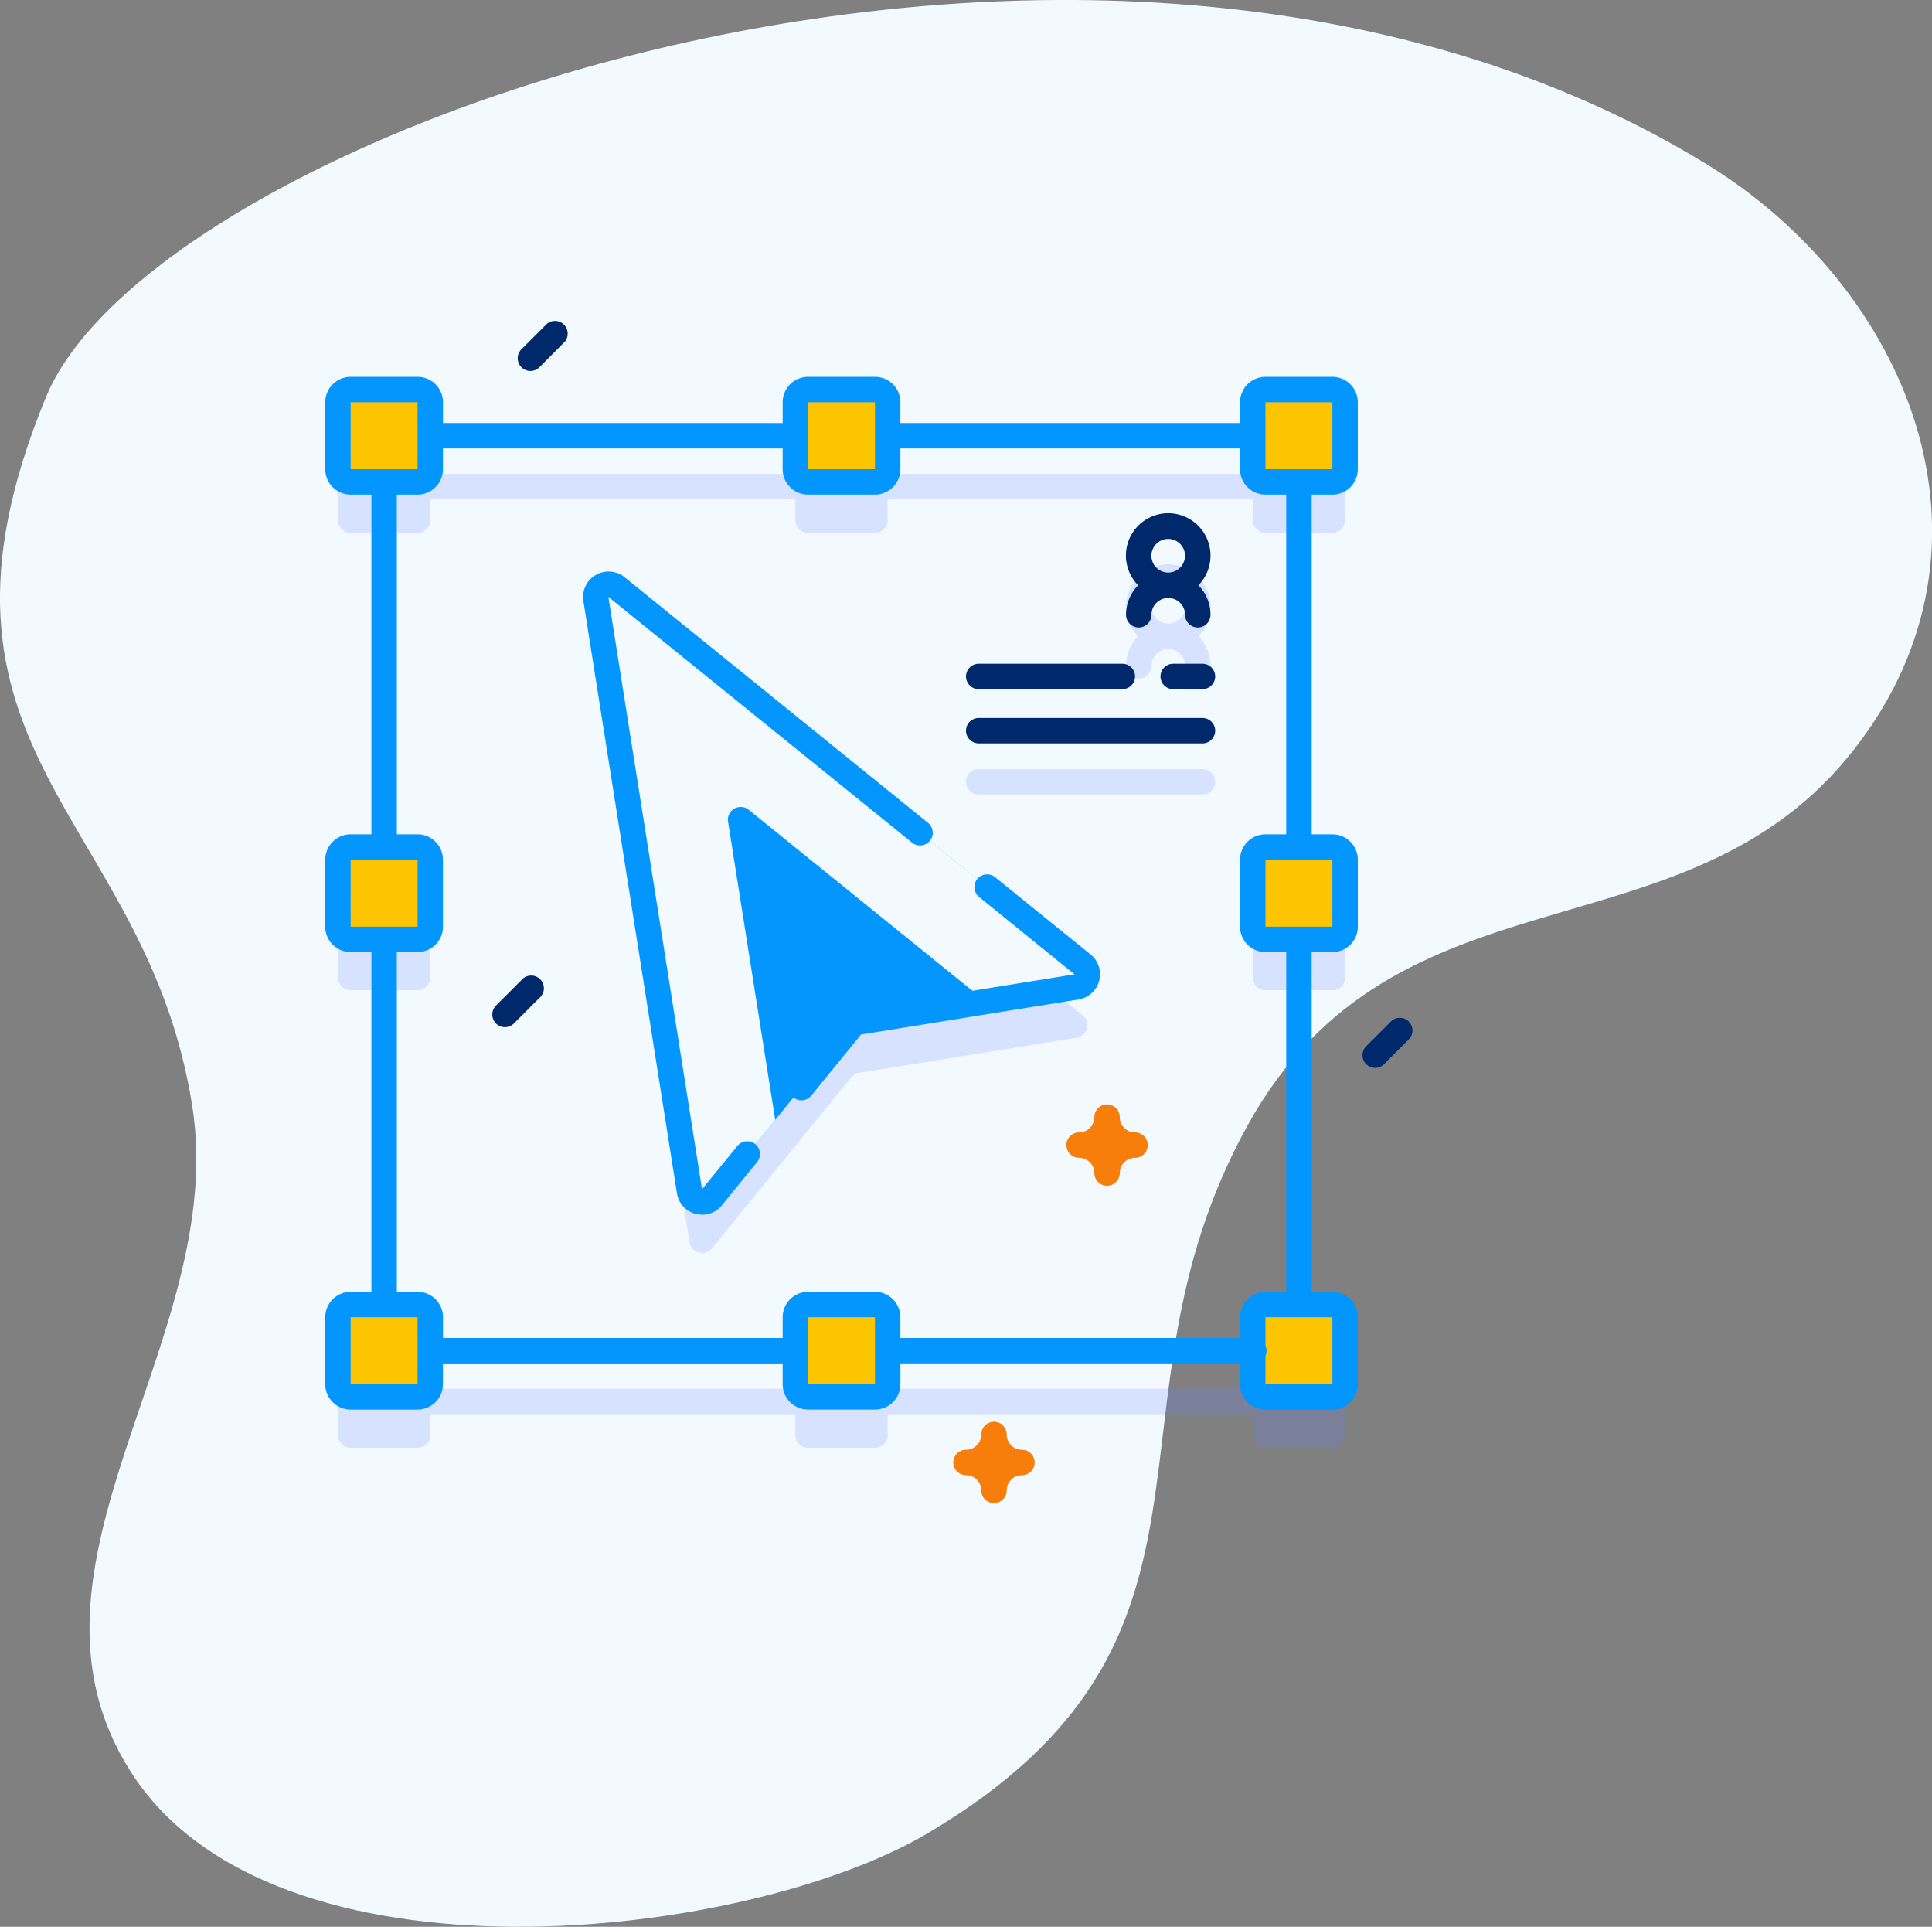 <svg xmlns="http://www.w3.org/2000/svg" width="118.787" height="118.441" viewBox="0 0 118.787 118.441"><rect x="0" y="0" width="118.787" height="118.441" fill="#808080" stroke="none"/><defs><style>.a{fill:#f2faff;}.b{opacity:0.2;}.c{fill:#6583fe;}.d{fill:#01eca5;}.e{fill:#0496ff;}.f{fill:#fdc500;}.g{fill:#00296b;}.h{fill:#f77e0b;}</style></defs><g transform="translate(-372 -820.066)"><g transform="translate(-59.052 2)"><path class="a" d="M104.819,10.772c-37.25-22.706-95.24-2-101.988,14.372C-6.2,47.045,9,50.788,11.82,68.732c2.265,14.4-11.874,28.187-3.8,40.9,8.789,13.842,37.925,10.366,49,3.816,20.272-11.991,10.048-25.987,19.647-43.454,9.143-16.636,26.969-9.889,37.344-23.2,9.86-12.649,3.32-28.4-9.187-36.022Z" transform="translate(431.053 817.32)"/><g class="b" transform="translate(451.832 845.137)"><path class="c" d="M178.295,170.6l-28.649-23.183a.786.786,0,0,0-1.271.734l5.752,36.4a.786.786,0,0,0,1.386.374l8.553-10.505a.785.785,0,0,1,.484-.28l13.374-2.155A.786.786,0,0,0,178.295,170.6Z" transform="translate(-132.515 -135.266)"/><path class="c" d="M108.066,76.292a.781.781,0,0,0,.781-.781V71.4a.781.781,0,0,0-.781-.781h-4.115a.781.781,0,0,0-.781.781v1.276H80.724V71.4a.781.781,0,0,0-.781-.781H75.829a.781.781,0,0,0-.781.781v1.276H52.6V71.4a.781.781,0,0,0-.781-.781H47.706a.781.781,0,0,0-.781.781v4.115a.781.781,0,0,0,.781.781h1.276V98.737H47.706a.781.781,0,0,0-.781.781v4.115a.781.781,0,0,0,.781.781h1.276V126.86H47.706a.781.781,0,0,0-.781.781v4.115a.781.781,0,0,0,.781.781h4.115a.781.781,0,0,0,.781-.781V130.48H75.047v1.276a.781.781,0,0,0,.781.781h4.115a.781.781,0,0,0,.781-.781V130.48H103.17v1.276a.781.781,0,0,0,.781.781h4.115a.781.781,0,0,0,.781-.781v-4.115a.781.781,0,0,0-.781-.781H106.79V104.414h1.276a.781.781,0,0,0,.781-.781V99.519a.781.781,0,0,0-.781-.781H106.79V76.292Zm-2.838,22.445h-1.276a.781.781,0,0,0-.781.781v4.115a.781.781,0,0,0,.781.781h1.276V126.86h-1.276a.781.781,0,0,0-.781.781v1.276H80.724v-1.276a.781.781,0,0,0-.781-.781H75.829a.781.781,0,0,0-.781.781v1.276H52.6v-1.276a.781.781,0,0,0-.781-.781H50.545V104.414h1.276a.781.781,0,0,0,.781-.781V99.519a.781.781,0,0,0-.781-.781H50.545V76.292h1.276a.781.781,0,0,0,.781-.781V74.235H75.047v1.276a.781.781,0,0,0,.781.781h4.115a.781.781,0,0,0,.781-.781V74.235H103.17v1.276a.781.781,0,0,0,.781.781h1.276Z" transform="translate(-46.925 -70.615)"/><path class="c" d="M308.576,199.9H294.817a.781.781,0,0,0,0,1.563h13.758a.781.781,0,0,0,0-1.562Z" transform="translate(-255.425 -179.697)"/><path class="c" d="M357.8,126.465a.781.781,0,0,0,.781-.781,1.033,1.033,0,1,1,2.067,0,.781.781,0,0,0,1.563,0,2.586,2.586,0,0,0-.743-1.815,2.6,2.6,0,1,0-3.706,0,2.586,2.586,0,0,0-.743,1.815A.781.781,0,0,0,357.8,126.465Zm1.815-5.444a1.033,1.033,0,1,1-1.033,1.033A1.035,1.035,0,0,1,359.612,121.021Z" transform="translate(-308.564 -111.827)"/></g><path class="d" d="M148.374,128.149l5.752,36.4a.786.786,0,0,0,1.386.374l8.553-10.505a.785.785,0,0,1,.484-.28l13.374-2.155a.786.786,0,0,0,.369-1.387l-28.649-23.183A.786.786,0,0,0,148.374,128.149Z" transform="translate(319.318 726.746)"/><path class="a" d="M148.374,128.149l5.752,36.4a.786.786,0,0,0,1.386.374l8.553-10.505a.785.785,0,0,1,.484-.28l13.374-2.155a.786.786,0,0,0,.369-1.387l-28.649-23.183A.786.786,0,0,0,148.374,128.149Z" transform="translate(319.318 726.746)"/><path class="e" d="M216.2,226.774l-7.784,1.255a.779.779,0,0,0-.484.28l-4.672,5.739-2.9-18.327a.786.786,0,0,1,1.27-.734Z" transform="translate(275.456 652.858)"/><g transform="translate(451.832 842.012)"><path class="f" d="M51.821,56.292H47.706a.781.781,0,0,1-.781-.781V51.4a.781.781,0,0,1,.781-.781h4.115a.781.781,0,0,1,.781.781v4.115A.781.781,0,0,1,51.821,56.292Z" transform="translate(-46.925 -50.615)"/><path class="f" d="M231.8,56.292H227.69a.781.781,0,0,1-.781-.781V51.4a.781.781,0,0,1,.781-.781H231.8a.781.781,0,0,1,.781.781v4.115A.781.781,0,0,1,231.8,56.292Z" transform="translate(-198.787 -50.615)"/><path class="f" d="M411.789,56.292h-4.115a.781.781,0,0,1-.781-.781V51.4a.781.781,0,0,1,.781-.781h4.115a.781.781,0,0,1,.781.781v4.115A.781.781,0,0,1,411.789,56.292Z" transform="translate(-350.648 -50.615)"/><path class="f" d="M51.821,416.26H47.706a.781.781,0,0,1-.781-.781v-4.115a.781.781,0,0,1,.781-.781h4.115a.781.781,0,0,1,.781.781v4.115A.781.781,0,0,1,51.821,416.26Z" transform="translate(-46.925 -354.338)"/><path class="f" d="M231.8,416.26H227.69a.781.781,0,0,1-.781-.781v-4.115a.781.781,0,0,1,.781-.781H231.8a.781.781,0,0,1,.781.781v4.115A.781.781,0,0,1,231.8,416.26Z" transform="translate(-198.787 -354.338)"/><path class="f" d="M411.789,416.26h-4.115a.781.781,0,0,1-.781-.781v-4.115a.781.781,0,0,1,.781-.781h4.115a.781.781,0,0,1,.781.781v4.115A.781.781,0,0,1,411.789,416.26Z" transform="translate(-350.648 -354.338)"/><path class="f" d="M406.893,235.495V231.38a.781.781,0,0,1,.781-.781h4.115a.781.781,0,0,1,.781.781v4.115a.781.781,0,0,1-.781.781h-4.115A.781.781,0,0,1,406.893,235.495Z" transform="translate(-350.648 -202.477)"/><path class="f" d="M46.925,235.495V231.38a.781.781,0,0,1,.781-.781h4.115a.781.781,0,0,1,.781.781v4.115a.781.781,0,0,1-.781.781H47.706A.781.781,0,0,1,46.925,235.495Z" transform="translate(-46.925 -202.477)"/></g><path class="e" d="M163.593,138.9a.781.781,0,0,0,.983-1.215l-18.657-15.1a1.567,1.567,0,0,0-2.534,1.463l5.752,36.4a1.549,1.549,0,0,0,1.14,1.268,1.6,1.6,0,0,0,.417.056,1.547,1.547,0,0,0,1.206-.579l2.167-2.661a.781.781,0,1,0-1.212-.987l-2.175,2.659-5.757-36.4s.011-.008.012,0Z" transform="translate(323.536 730.963)"/><path class="e" d="M242.842,246.274l-5.869-4.749a.781.781,0,0,0-.983,1.215l5.867,4.757-13.374,2.155a1.565,1.565,0,0,0-.966.558l-3.058,3.756a.781.781,0,1,0,1.212.987l3.061-3.758,13.375-2.155a1.567,1.567,0,0,0,.736-2.766Z" transform="translate(255.261 630.463)"/><path class="e" d="M103.847,52.855a1.564,1.564,0,0,0,1.563-1.562V47.177a1.564,1.564,0,0,0-1.562-1.562H99.732a1.564,1.564,0,0,0-1.562,1.562v1.276H77.287V47.177a1.564,1.564,0,0,0-1.562-1.562H71.61a1.564,1.564,0,0,0-1.562,1.562v1.276H49.165V47.177A1.564,1.564,0,0,0,47.6,45.615H43.488a1.564,1.564,0,0,0-1.562,1.562v4.115a1.564,1.564,0,0,0,1.563,1.562h1.276V73.737H43.488A1.564,1.564,0,0,0,41.925,75.3v4.115a1.564,1.564,0,0,0,1.563,1.562h1.276V101.86H43.488a1.564,1.564,0,0,0-1.562,1.563v4.115a1.564,1.564,0,0,0,1.563,1.563H47.6a1.564,1.564,0,0,0,1.562-1.562v-1.276H70.047v1.276A1.564,1.564,0,0,0,71.61,109.1h4.115a1.564,1.564,0,0,0,1.563-1.562v-1.276H98.17v1.276a1.564,1.564,0,0,0,1.563,1.563h4.115a1.564,1.564,0,0,0,1.563-1.562v-4.115a1.564,1.564,0,0,0-1.562-1.562h-1.276V80.977h1.276a1.564,1.564,0,0,0,1.563-1.562V75.3a1.564,1.564,0,0,0-1.562-1.562h-1.276V52.855Zm-4.115-5.677h4.115v4.115H99.732Zm-28.123,0h4.115v4.115H71.61Zm-28.122,0H47.6v4.115H43.488Zm0,28.122H47.6v4.115H43.488Zm0,32.237v-4.115H47.6v4.115Zm28.122,0v-4.115h4.115v4.115Zm32.238,0H99.732V105.8a.769.769,0,0,0,0-.636v-1.74h4.115Zm0-28.122H99.732V75.3h4.115Zm-2.838-5.677H99.732A1.564,1.564,0,0,0,98.17,75.3v4.115a1.564,1.564,0,0,0,1.563,1.562h1.276V101.86H99.732a1.564,1.564,0,0,0-1.562,1.563V104.7H77.287v-1.276a1.564,1.564,0,0,0-1.562-1.562H71.61a1.564,1.564,0,0,0-1.562,1.563V104.7H49.165v-1.276A1.564,1.564,0,0,0,47.6,101.86H46.326V80.977H47.6a1.564,1.564,0,0,0,1.562-1.562V75.3A1.564,1.564,0,0,0,47.6,73.737H46.326V52.855H47.6a1.564,1.564,0,0,0,1.562-1.562V50.016H70.047v1.276a1.564,1.564,0,0,0,1.562,1.562h4.115a1.564,1.564,0,0,0,1.563-1.562V50.016H98.17v1.276a1.564,1.564,0,0,0,1.563,1.562h1.276V73.737Z" transform="translate(409.125 795.615)"/><path class="g" d="M373.169,160.049h-1.8a.781.781,0,1,1,0-1.562h1.8a.781.781,0,1,1,0,1.562Z" transform="translate(131.816 700.379)"/><path class="g" d="M303.668,160.049h-8.831a.781.781,0,1,1,0-1.562h8.831a.781.781,0,1,1,0,1.562Z" transform="translate(196.391 700.379)"/><path class="g" d="M308.595,181.383H294.836a.781.781,0,0,1,0-1.562h13.758a.781.781,0,0,1,0,1.563Z" transform="translate(196.391 682.38)"/><path class="g" d="M362.228,101.977a2.6,2.6,0,1,0-4.449,1.815,2.586,2.586,0,0,0-.743,1.815.781.781,0,1,0,1.562,0,1.033,1.033,0,0,1,2.067,0,.781.781,0,0,0,1.563,0,2.586,2.586,0,0,0-.743-1.815A2.586,2.586,0,0,0,362.228,101.977Zm-2.6-1.033a1.033,1.033,0,1,1-1.033,1.033A1.035,1.035,0,0,1,359.632,100.944Z" transform="translate(143.25 750.25)"/><path class="h" d="M336.056,336.853a.781.781,0,0,1-.781-.781.938.938,0,0,0-.937-.937.781.781,0,0,1,0-1.562.938.938,0,0,0,.938-.937.781.781,0,0,1,1.563,0,.938.938,0,0,0,.938.938.781.781,0,0,1,0,1.563.938.938,0,0,0-.937.938A.781.781,0,0,1,336.056,336.853Z" transform="translate(163.062 554.102)"/><path class="h" d="M291.556,461.7a.781.781,0,0,1-.781-.781.938.938,0,0,0-.937-.937.781.781,0,0,1,0-1.562.938.938,0,0,0,.938-.937.781.781,0,0,1,1.563,0,.938.938,0,0,0,.938.938.781.781,0,0,1,0,1.563.938.938,0,0,0-.937.938A.781.781,0,0,1,291.556,461.7Z" transform="translate(200.609 448.764)"/><path class="g" d="M118.439,26.428a.781.781,0,0,1-.552-1.334l1.562-1.562a.781.781,0,0,1,1.1,1.1L118.992,26.2A.779.779,0,0,1,118.439,26.428Z" transform="translate(345.226 814.441)"/><path class="g" d="M450.856,300.613a.781.781,0,0,1-.552-1.334l1.563-1.562a.781.781,0,0,1,1.1,1.1l-1.562,1.563A.779.779,0,0,1,450.856,300.613Z" transform="translate(64.749 583.098)"/><path class="g" d="M108.439,284.613a.781.781,0,0,1-.552-1.334l1.562-1.562a.781.781,0,1,1,1.1,1.1l-1.562,1.563a.778.778,0,0,1-.552.229Z" transform="translate(353.663 596.598)"/></g></g></svg>